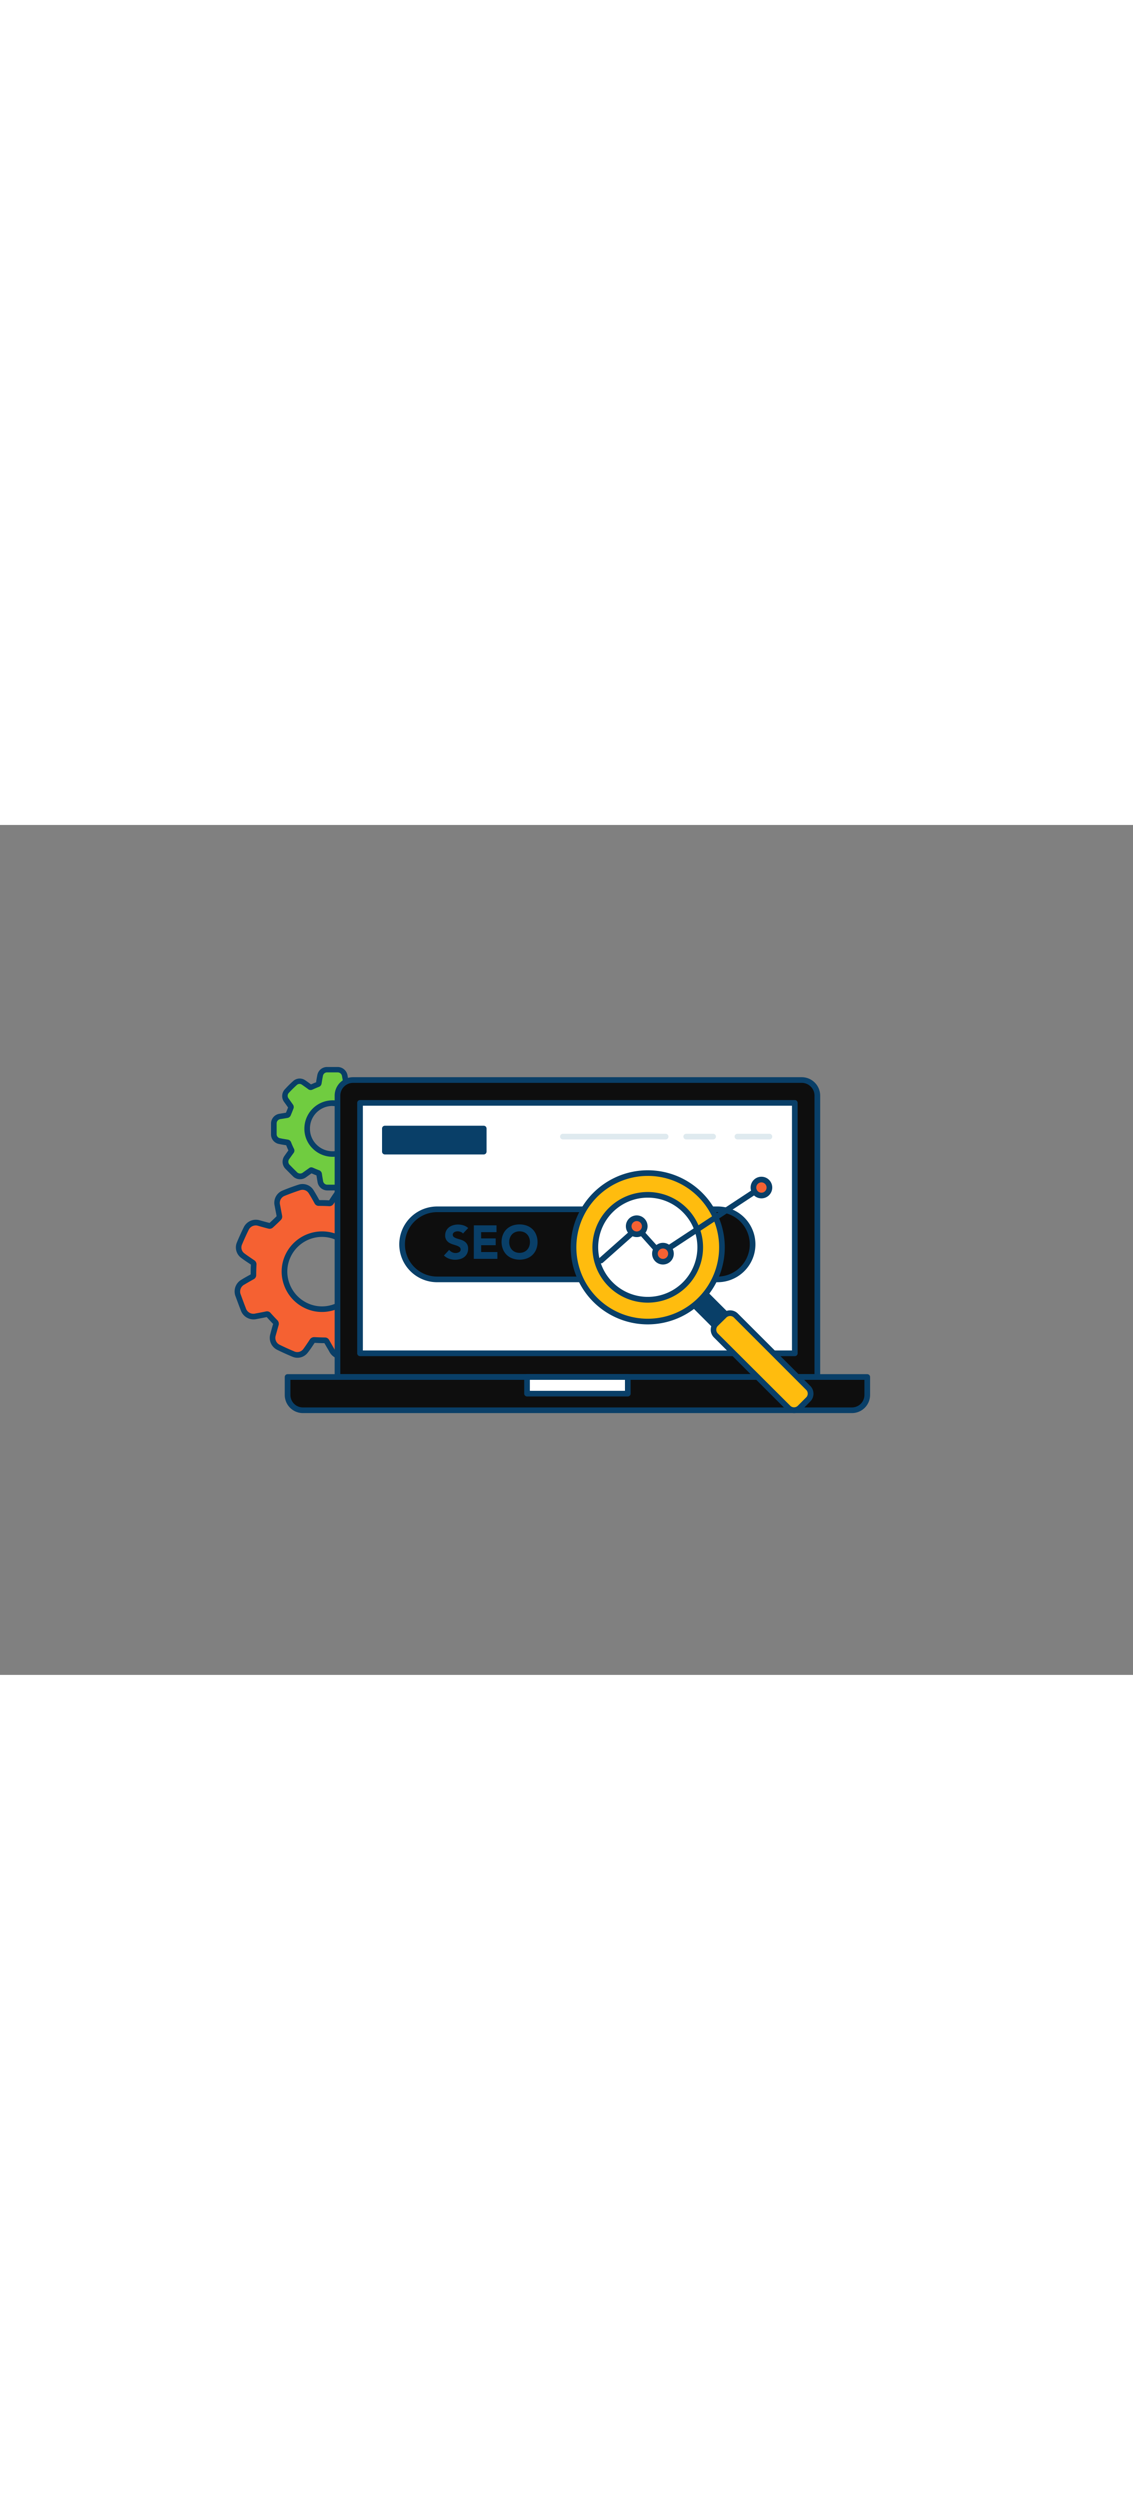 <svg xmlns="http://www.w3.org/2000/svg" viewBox="0 0 400 300" width="136"><rect x="0" y="0" width="400" height="300" fill="#808080" stroke="none"/><path d="m142.83 167.65a3.61 3.61 0 0 0 -1.14-4.21c-1.1-.81-2.25-1.57-3.39-2.33a.87.87 0 0 1 -.46-.93c.08-1.16.11-2.31.12-3.47a.7.7 0 0 1 .4-.71c1.21-.68 2.43-1.35 3.6-2.1a3.55 3.55 0 0 0 1.51-4.09c-.56-1.75-1.24-3.46-1.89-5.19a3.79 3.79 0 0 0 -4.52-2.58c-1.22.22-2.44.45-3.65.7a.7.7 0 0 1 -.78-.26c-.82-.94-1.69-1.85-2.56-2.74a.7.7 0 0 1 -.22-.79c.34-1.22.66-2.42 1-3.64a3.76 3.76 0 0 0 -1.93-4.42c-1.72-.83-3.47-1.62-5.22-2.37a3.63 3.63 0 0 0 -4.34 1.14c-.86 1.13-1.63 2.33-2.43 3.52a.73.73 0 0 1 -.73.36c-1.2-.07-2.41-.1-3.62-.1a.63.63 0 0 1 -.66-.38c-.67-1.2-1.34-2.4-2.07-3.57a3.58 3.58 0 0 0 -4.11-1.56c-1.88.61-3.74 1.29-5.56 2a3.67 3.67 0 0 0 -2.25 4.35c.24 1.28.51 2.56.73 3.85a.73.73 0 0 1 -.18.54c-.92.91-1.85 1.79-2.81 2.66a.67.67 0 0 1 -.56.15c-1.22-.3-2.43-.63-3.64-1a3.74 3.74 0 0 0 -4.47 1.89c-.89 1.78-1.71 3.6-2.48 5.44a3.59 3.59 0 0 0 1.1 4.19c1.17.87 2.39 1.67 3.6 2.48a.74.74 0 0 1 .34.71c-.07 1.21-.1 2.43-.1 3.65a.63.63 0 0 1 -.36.63c-1.12.62-2.23 1.25-3.32 1.9a3.78 3.78 0 0 0 -1.69 4.77q.87 2.4 1.8 4.8a3.76 3.76 0 0 0 4.53 2.49c1.25-.23 2.5-.46 3.75-.73a.59.59 0 0 1 .64.24c.78.85 1.55 1.71 2.37 2.52a.83.83 0 0 1 .23.93c-.34 1.19-.66 2.38-1 3.59a3.7 3.7 0 0 0 1.79 4.34c1.8.9 3.63 1.72 5.48 2.5a3.6 3.6 0 0 0 4.2-1.17c.84-1.11 1.6-2.28 2.37-3.43a.82.82 0 0 1 .82-.42c1.2.08 2.4.12 3.61.13a.62.62 0 0 1 .62.37c.63 1.11 1.28 2.2 1.91 3.31a4 4 0 0 0 2 1.73 3.25 3.25 0 0 0 2.41.09c1.71-.58 3.4-1.22 5.09-1.86a3.81 3.81 0 0 0 2.62-4.6c-.23-1.22-.46-2.44-.71-3.66a.61.61 0 0 1 .24-.68c.9-.82 1.8-1.64 2.67-2.5a.72.72 0 0 1 .8-.2c1.21.34 2.42.67 3.64 1a3.75 3.75 0 0 0 4.43-1.89q1.28-2.68 2.43-5.39zm-34.64 2a13.24 13.24 0 1 1 17.55-6.53 13.24 13.24 0 0 1 -17.55 6.57z" fill="#f56132"></path><path d="m120.53 188.6a4.39 4.39 0 0 1 -1.72-.36 5 5 0 0 1 -2.44-2.15c-.27-.49-.55-1-.83-1.44l-1-1.74c-1.3 0-2.4-.06-3.45-.12l-.42.62c-.62.94-1.26 1.9-2 2.82a4.55 4.55 0 0 1 -5.38 1.49c-2-.84-3.82-1.66-5.55-2.52a4.71 4.71 0 0 1 -2.31-5.49c.31-1.21.63-2.4 1-3.59-.82-.82-1.55-1.63-2.26-2.42-1.19.25-2.38.47-3.58.7a4.76 4.76 0 0 1 -5.59-3.12c-.63-1.6-1.22-3.21-1.81-4.82a4.77 4.77 0 0 1 2.12-6c1-.63 2.11-1.23 3.19-1.83 0-1.34 0-2.43.09-3.44l-.59-.4c-1-.66-2-1.33-2.94-2.05a4.57 4.57 0 0 1 -1.44-5.36c.83-2 1.65-3.79 2.5-5.5a4.74 4.74 0 0 1 5.63-2.32c1.14.31 2.27.62 3.41.91.82-.74 1.63-1.52 2.5-2.37-.11-.61-.23-1.23-.35-1.84s-.23-1.2-.34-1.8a4.65 4.65 0 0 1 2.84-5.44c1.81-.76 3.71-1.45 5.65-2.08a4.56 4.56 0 0 1 5.26 2c.69 1.1 1.33 2.25 1.95 3.35l.07.13c1.32 0 2.41 0 3.44.09l.38-.57c.64-1 1.31-2 2-2.9a4.63 4.63 0 0 1 5.53-1.46c1.94.83 3.66 1.62 5.26 2.39a4.76 4.76 0 0 1 2.47 5.57q-.47 1.77-1 3.54c1 1 1.76 1.84 2.47 2.64 1.21-.25 2.39-.47 3.57-.69a4.81 4.81 0 0 1 5.64 3.22l.5 1.33c.48 1.27 1 2.58 1.4 3.91a4.57 4.57 0 0 1 -1.92 5.23c-1.06.68-2.18 1.31-3.25 1.91l-.29.16c0 1.35-.06 2.43-.13 3.44 1.23.82 2.36 1.57 3.45 2.38a4.58 4.58 0 0 1 1.47 5.41c-.85 2-1.65 3.74-2.46 5.39a4.75 4.75 0 0 1 -5.58 2.42c-1.19-.3-2.38-.63-3.57-1-.91.89-1.81 1.71-2.52 2.35.24 1.18.47 2.34.69 3.51a4.85 4.85 0 0 1 -3.25 5.73l-.4.15c-1.57.59-3.14 1.17-4.72 1.72a4.35 4.35 0 0 1 -1.39.31zm-9.53-7.82h.14c1.08.06 2.21.1 3.57.12a1.64 1.64 0 0 1 1.49.89l1.06 1.85.84 1.44a3 3 0 0 0 1.49 1.31 2.3 2.3 0 0 0 1.69.07c1.56-.54 3.12-1.12 4.67-1.71l.39-.14a2.84 2.84 0 0 0 2-3.5c-.23-1.2-.46-2.41-.71-3.63a1.62 1.62 0 0 1 .55-1.63c.73-.66 1.69-1.53 2.64-2.47a1.75 1.75 0 0 1 1.77-.45c1.2.35 2.41.68 3.62 1a2.74 2.74 0 0 0 3.28-1.36c.8-1.63 1.59-3.37 2.42-5.31a2.6 2.6 0 0 0 -.82-3c-1.06-.78-2.19-1.53-3.34-2.29a1.88 1.88 0 0 1 -.91-1.85c.07-1 .11-2.08.12-3.39a1.68 1.68 0 0 1 .91-1.58l.4-.22c1-.59 2.14-1.2 3.15-1.85a2.56 2.56 0 0 0 1.1-2.94c-.41-1.28-.9-2.57-1.37-3.81l-.5-1.35a2.82 2.82 0 0 0 -3.41-1.94c-1.21.22-2.42.45-3.63.7a1.67 1.67 0 0 1 -1.72-.57c-.74-.84-1.57-1.72-2.54-2.71a1.69 1.69 0 0 1 -.47-1.76c.34-1.21.67-2.41 1-3.62a2.75 2.75 0 0 0 -1.4-3.27c-1.58-.76-3.27-1.53-5.18-2.36a2.66 2.66 0 0 0 -3.15.84c-.67.89-1.32 1.86-1.94 2.8l-.45.66a1.73 1.73 0 0 1 -1.61.81c-1.08-.07-2.21-.1-3.57-.1a1.62 1.62 0 0 1 -1.52-.9l-.14-.25c-.6-1.09-1.23-2.21-1.9-3.27a2.57 2.57 0 0 0 -3-1.14c-1.88.61-3.73 1.29-5.49 2a2.67 2.67 0 0 0 -1.64 3.24c.1.6.22 1.19.33 1.78s.27 1.39.39 2.08a1.67 1.67 0 0 1 -.45 1.42c-1 1-1.93 1.87-2.84 2.7a1.71 1.71 0 0 1 -1.5.38c-1.21-.31-2.43-.64-3.65-1a2.77 2.77 0 0 0 -3.31 1.29c-.83 1.67-1.63 3.43-2.45 5.38a2.58 2.58 0 0 0 .81 3c.91.69 1.89 1.35 2.84 2l.71.48a1.69 1.69 0 0 1 .78 1.57c-.06 1.07-.09 2.21-.1 3.62a1.6 1.6 0 0 1 -.87 1.49c-1.11.62-2.21 1.24-3.29 1.89a2.77 2.77 0 0 0 -1.29 3.56c.58 1.59 1.17 3.19 1.79 4.78a2.79 2.79 0 0 0 3.41 1.87c1.25-.23 2.49-.46 3.74-.73a1.62 1.62 0 0 1 1.58.54c.75.83 1.52 1.68 2.33 2.49a1.8 1.8 0 0 1 .49 1.91c-.34 1.19-.66 2.37-1 3.57a2.7 2.7 0 0 0 1.26 3.2c1.69.84 3.47 1.64 5.43 2.47a2.61 2.61 0 0 0 3-.84c.67-.89 1.29-1.83 1.9-2.73l.44-.67a1.78 1.78 0 0 1 1.63-.86zm-16-40.17s0 0 0 0zm18.65 31.29a13.89 13.89 0 0 1 -5.9-1.31 14.25 14.25 0 0 1 -7.45-8.11 14 14 0 0 1 .45-10.77 14.33 14.33 0 0 1 18.84-7 14.27 14.27 0 0 1 7.05 18.87 14.33 14.33 0 0 1 -13 8.32zm0-26.5a12.27 12.27 0 0 0 -11.09 7.16 12 12 0 0 0 -.38 9.24 12.3 12.3 0 0 0 6.42 7 12 12 0 0 0 9.26.37 12.25 12.25 0 0 0 7-6.41 12.27 12.27 0 0 0 -6.06-16.22 12.32 12.32 0 0 0 -5.14-1.14z" fill="#093f68"></path><path d="m138.25 105.14a2.45 2.45 0 0 0 -1.89-2.28c-.91-.19-1.83-.34-2.75-.48a.6.6 0 0 1 -.54-.45c-.28-.74-.59-1.46-.9-2.17a.46.46 0 0 1 0-.55c.56-.76 1.13-1.52 1.64-2.32a2.41 2.41 0 0 0 -.22-2.94c-.84-.93-1.74-1.79-2.63-2.68a2.57 2.57 0 0 0 -3.51-.32c-.69.48-1.38 1-2.06 1.46a.47.47 0 0 1 -.55.06c-.78-.35-1.57-.67-2.36-1a.45.45 0 0 1 -.35-.42c-.14-.85-.27-1.68-.42-2.52a2.56 2.56 0 0 0 -2.43-2.19c-1.3 0-2.6 0-3.9 0a2.47 2.47 0 0 0 -2.35 1.93c-.21.94-.35 1.9-.51 2.85a.49.49 0 0 1 -.35.43c-.76.3-1.51.62-2.26 1a.42.42 0 0 1 -.52 0c-.75-.55-1.5-1.11-2.28-1.62a2.41 2.41 0 0 0 -3 .19c-1 .9-2 1.85-2.86 2.83a2.49 2.49 0 0 0 -.17 3.31c.51.73 1 1.44 1.53 2.17a.49.49 0 0 1 0 .39c-.32.82-.64 1.63-1 2.43a.49.49 0 0 1 -.31.25c-.83.16-1.67.29-2.51.43a2.54 2.54 0 0 0 -2.26 2.37q-.06 2 0 4a2.43 2.43 0 0 0 1.87 2.26c1 .22 1.94.36 2.92.53a.47.47 0 0 1 .4.33c.3.77.63 1.53 1 2.29a.44.44 0 0 1 0 .49c-.52.7-1 1.4-1.52 2.1a2.57 2.57 0 0 0 .3 3.42c.81.83 1.62 1.65 2.46 2.46a2.55 2.55 0 0 0 3.49.27c.71-.5 1.42-1 2.12-1.51a.39.39 0 0 1 .45 0c.72.32 1.44.63 2.18.9a.54.54 0 0 1 .4.51c.12.83.26 1.65.41 2.49a2.51 2.51 0 0 0 2.32 2.17h4.09a2.45 2.45 0 0 0 2.27-1.9c.2-.92.34-1.85.49-2.78a.56.56 0 0 1 .39-.49c.77-.29 1.52-.6 2.26-.94a.42.42 0 0 1 .49.06c.7.51 1.41 1 2.11 1.5a2.67 2.67 0 0 0 1.7.52 2.2 2.2 0 0 0 1.51-.62c.89-.84 1.76-1.71 2.63-2.58a2.6 2.6 0 0 0 .32-3.58c-.49-.69-1-1.37-1.47-2a.44.44 0 0 1 -.05-.49c.33-.76.65-1.52 1-2.3a.48.48 0 0 1 .44-.34q1.26-.19 2.52-.42a2.54 2.54 0 0 0 2.21-2.41q.06-2.1.01-4.1zm-20.82 11a9 9 0 1 1 9-9 9 9 0 0 1 -9 8.99z" fill="#70cc40"></path><path d="m117.38 129c-.69 0-1.36 0-2 0a3.52 3.52 0 0 1 -3.28-3c-.13-.77-.26-1.54-.38-2.31-.6-.23-1.2-.49-1.74-.72l-1.87 1.33a3.54 3.54 0 0 1 -4.77-.37c-.84-.82-1.66-1.65-2.48-2.48a3.54 3.54 0 0 1 -.4-4.68c.44-.64.89-1.26 1.35-1.89-.27-.6-.53-1.21-.77-1.82l-.28-.05c-.8-.13-1.62-.26-2.43-.44a3.45 3.45 0 0 1 -2.65-3.21c0-1.47 0-2.81 0-4.12a3.53 3.53 0 0 1 3.1-3.32c.73-.12 1.46-.23 2.18-.36.26-.62.51-1.22.74-1.84l-.63-.89-.72-1a3.5 3.5 0 0 1 .25-4.56c.91-1 1.9-2 2.92-2.89a3.41 3.41 0 0 1 4.2-.29c.72.47 1.4 1 2.09 1.48.61-.27 1.21-.53 1.82-.77v-.29c.13-.78.26-1.58.43-2.37a3.47 3.47 0 0 1 3.31-2.71h3.94a3.55 3.55 0 0 1 3.39 3c.14.76.26 1.52.38 2.28.73.28 1.36.55 1.94.8l1.86-1.32a3.58 3.58 0 0 1 4.8.43l.7.7c.65.64 1.32 1.31 2 2a3.46 3.46 0 0 1 .32 4.17c-.47.72-1 1.41-1.47 2.09.3.68.55 1.27.76 1.84.93.14 1.77.28 2.63.46a3.45 3.45 0 0 1 2.68 3.24v4a3.56 3.56 0 0 1 -3 3.37l-2.29.38c-.24.61-.5 1.22-.76 1.83.44.6.87 1.21 1.3 1.83a3.58 3.58 0 0 1 -.43 4.86l-.24.25c-.8.79-1.59 1.58-2.4 2.35a3.25 3.25 0 0 1 -2.17.89 3.78 3.78 0 0 1 -2.31-.7l-.93-.66-1-.68c-.67.29-1.26.54-1.83.76l-.06.31c-.12.76-.24 1.54-.42 2.32a3.41 3.41 0 0 1 -3.21 2.68c-.77.09-1.48.09-2.17.09zm-7.52-8.16a1.77 1.77 0 0 1 .62.13c.7.31 1.41.62 2.12.88a1.54 1.54 0 0 1 1.05 1.29c.12.83.26 1.65.4 2.47a1.53 1.53 0 0 0 1.38 1.36h4a1.43 1.43 0 0 0 1.32-1.11c.16-.73.28-1.47.4-2.2l.09-.54a1.52 1.52 0 0 1 1-1.25c.68-.26 1.38-.55 2.22-.92a1.42 1.42 0 0 1 1.5.17l1.15.83.94.66a1.72 1.72 0 0 0 1.09.33 1.19 1.19 0 0 0 .85-.35c.79-.75 1.57-1.53 2.35-2.31l.25-.25a1.62 1.62 0 0 0 .21-2.3c-.48-.68-1-1.35-1.46-2a1.44 1.44 0 0 1 -.15-1.49c.32-.74.64-1.48.93-2.24a1.46 1.46 0 0 1 1.21-1l2.51-.41a1.56 1.56 0 0 0 1.38-1.46c0-1.23 0-2.51 0-3.93a1.45 1.45 0 0 0 -1.1-1.33c-.86-.18-1.73-.32-2.69-.47a1.59 1.59 0 0 1 -1.33-1.1c-.24-.63-.52-1.3-.88-2.11a1.45 1.45 0 0 1 .16-1.55l.2-.27c.47-.65 1-1.32 1.39-2a1.4 1.4 0 0 0 -.11-1.73c-.6-.66-1.26-1.31-1.89-2l-.7-.7a1.58 1.58 0 0 0 -2.24-.2c-.68.47-1.37 1-2 1.45a1.47 1.47 0 0 1 -1.55.16c-.76-.34-1.53-.65-2.31-.95a1.46 1.46 0 0 1 -1-1.2c-.13-.84-.27-1.68-.42-2.51a1.56 1.56 0 0 0 -1.47-1.36c-1.18 0-2.44 0-3.85 0a1.48 1.48 0 0 0 -1.4 1.15c-.16.73-.28 1.47-.41 2.25l-.09.55a1.46 1.46 0 0 1 -1 1.19c-.74.29-1.48.61-2.21.94a1.42 1.42 0 0 1 -1.53-.16l-.14-.11c-.69-.5-1.38-1-2.09-1.48a1.41 1.41 0 0 0 -1.74.1c-1 .9-1.94 1.83-2.81 2.77a1.5 1.5 0 0 0 -.08 2.06l.71 1c.28.39.56.78.83 1.18a1.47 1.47 0 0 1 .15 1.29c-.32.85-.65 1.67-1 2.49a1.47 1.47 0 0 1 -1 .84c-.84.15-1.69.29-2.54.42a1.55 1.55 0 0 0 -1.41 1.42v4a1.44 1.44 0 0 0 1.09 1.32c.76.17 1.54.29 2.31.42l.55.09a1.48 1.48 0 0 1 1.17 1c.3.76.62 1.51 1 2.25a1.39 1.39 0 0 1 -.14 1.48c-.52.7-1 1.39-1.51 2.09a1.57 1.57 0 0 0 .19 2.15c.81.82 1.62 1.64 2.44 2.44a1.57 1.57 0 0 0 2.23.17l2.09-1.49a1.35 1.35 0 0 1 .77-.32zm7.63-3.71h-.08a10 10 0 0 1 -7.11-3 9.75 9.75 0 0 1 -2.84-7 10 10 0 0 1 10-9.94 10 10 0 0 1 10 10 10 10 0 0 1 -3 7.1 9.83 9.83 0 0 1 -6.95 2.84zm-.06-17.95a7.94 7.94 0 0 0 -8 8 7.81 7.81 0 0 0 2.26 5.58 8 8 0 0 0 5.7 2.41h.07a7.82 7.82 0 0 0 5.52-2.28 8 8 0 0 0 2.41-5.68 8 8 0 0 0 -8-8z" fill="#093f68"></path><path d="m124.65 90h158.41a5.51 5.51 0 0 1 5.51 5.51v99.31a0 0 0 0 1 0 0h-169.42a0 0 0 0 1 0 0v-99.28a5.51 5.51 0 0 1 5.5-5.54z" fill="#0e0e0e"></path><path d="m288.56 195.85h-169.41a1 1 0 0 1 -1-1v-99.31a6.51 6.51 0 0 1 6.5-6.51h158.41a6.51 6.51 0 0 1 6.5 6.51v99.31a1 1 0 0 1 -1 1zm-168.41-2h167.41v-98.31a4.51 4.51 0 0 0 -4.5-4.51h-158.41a4.51 4.51 0 0 0 -4.5 4.51z" fill="#093f68"></path><path d="m101.53 194.85h204.65a0 0 0 0 1 0 0v6.34a5.41 5.41 0 0 1 -5.41 5.41h-193.84a5.41 5.41 0 0 1 -5.41-5.41v-6.34a0 0 0 0 1 .01 0z" fill="#0e0e0e"></path><path d="m300.78 207.59h-193.85a6.41 6.41 0 0 1 -6.4-6.4v-6.34a1 1 0 0 1 1-1h204.65a1 1 0 0 1 1 1v6.34a6.41 6.41 0 0 1 -6.4 6.4zm-198.25-11.74v5.34a4.4 4.4 0 0 0 4.4 4.4h193.85a4.4 4.4 0 0 0 4.4-4.4v-5.34z" fill="#093f68"></path><path d="m186.07 194.85h35.58v5.87h-35.58z" fill="#fff"></path><path d="m221.64 201.72h-35.57a1 1 0 0 1 -1-1v-5.87a1 1 0 0 1 1-1h35.57a1 1 0 0 1 1 1v5.87a1 1 0 0 1 -1 1zm-34.57-2h33.57v-3.87h-33.57z" fill="#093f68"></path><path d="m127.11 98.1h153.49v88.39h-153.49z" fill="#fff"></path><path d="m280.6 187.49h-153.49a1 1 0 0 1 -1-1v-88.39a1 1 0 0 1 1-1h153.49a1 1 0 0 1 1 1v88.39a1 1 0 0 1 -1 1zm-152.49-2h151.49v-86.39h-151.49z" fill="#093f68"></path><rect fill="#0e0e0e" height="24.74" rx="12.37" width="123.69" x="142.01" y="135.66"></rect><g fill="#093f68"><path d="m253.33 161.4h-99a13.37 13.37 0 0 1 0-26.74h99a13.37 13.37 0 0 1 0 26.74zm-99-24.74a11.37 11.37 0 0 0 0 22.74h99a11.37 11.37 0 0 0 0-22.74z"></path><path d="m135.88 107.16h34.9v8.13h-34.9z"></path><path d="m170.78 116.3h-34.9a1 1 0 0 1 -1-1v-8.14a1 1 0 0 1 1-1h34.9a1 1 0 0 1 1 1v8.14a1 1 0 0 1 -1 1zm-33.9-2h32.9v-6.14h-32.9z"></path><path d="m247.82 160.77h5.67v20.57h-5.67z" transform="matrix(.707 -.707 .707 .707 -47.54 227.34)"></path><path d="m255.92 181.33a1 1 0 0 1 -.71-.29l-14.54-14.55a1 1 0 0 1 0-1.41l4-4a1 1 0 0 1 1.42 0l14.54 14.54a1 1 0 0 1 0 1.42l-4 4a1 1 0 0 1 -.71.29zm-13.13-15.54 13.13 13.12 2.6-2.59-13.13-13.13z"></path></g><circle cx="228.68" cy="149.08" fill="#ffbc0e" r="26.2"></circle><path d="m228.68 176.28a27.2 27.2 0 1 1 19.24-46.44 27.21 27.21 0 0 1 -19.24 46.44zm0-52.4a25.2 25.2 0 1 0 17.82 7.38 25 25 0 0 0 -17.82-7.38z" fill="#093f68"></path><circle cx="228.68" cy="149.08" fill="#fff" r="18.53"></circle><path d="m228.68 168.61a19.53 19.53 0 1 1 13.81-33.34 19.53 19.53 0 0 1 -13.81 33.34zm0-37.06a17.51 17.51 0 1 0 12.4 5.13 17.43 17.43 0 0 0 -12.4-5.13z" fill="#093f68"></path><rect fill="#ffbc0e" height="41.91" rx="2.88" transform="matrix(.707 -.707 .707 .707 -55.16 245.74)" width="9.94" x="264.09" y="168.5"></rect><path d="m280.36 207.59a3.88 3.88 0 0 1 -2.74-1.13l-25.56-25.56a3.87 3.87 0 0 1 0-5.49l2.95-2.95a3.87 3.87 0 0 1 5.49 0l25.56 25.54a3.89 3.89 0 0 1 0 5.49l-2.95 3a3.9 3.9 0 0 1 -2.75 1.1zm-22.61-34.27a1.87 1.87 0 0 0 -1.33.55l-3 2.95a1.89 1.89 0 0 0 0 2.66l25.58 25.52a1.89 1.89 0 0 0 2.66 0l2.95-2.95a1.87 1.87 0 0 0 0-2.66l-25.55-25.56a1.88 1.88 0 0 0 -1.31-.51z" fill="#093f68"></path><path d="m235 111h-36.27a1 1 0 0 1 0-2h36.27a1 1 0 0 1 0 2z" fill="#dfeaef"></path><path d="m251.76 111h-9.49a1 1 0 0 1 0-2h9.49a1 1 0 0 1 0 2z" fill="#dfeaef"></path><path d="m271.64 111h-11.3a1 1 0 0 1 0-2h11.3a1 1 0 0 1 0 2z" fill="#dfeaef"></path><path d="m163.46 144.21a1.9 1.9 0 0 0 -.86-.59 3.09 3.09 0 0 0 -1-.19 2.93 2.93 0 0 0 -.58.06 2.78 2.78 0 0 0 -.57.21 1.22 1.22 0 0 0 -.43.38.87.87 0 0 0 -.17.56.93.93 0 0 0 .4.82 4 4 0 0 0 1 .49l1.31.4a5.1 5.1 0 0 1 1.31.57 3.15 3.15 0 0 1 1 1 3 3 0 0 1 .4 1.65 3.86 3.86 0 0 1 -.37 1.72 3.58 3.58 0 0 1 -1 1.22 4.18 4.18 0 0 1 -1.45.71 6.27 6.27 0 0 1 -1.75.24 6.39 6.39 0 0 1 -2.13-.35 5.36 5.36 0 0 1 -1.84-1.14l1.85-2a2.78 2.78 0 0 0 1 .82 2.84 2.84 0 0 0 1.26.3 3 3 0 0 0 .65-.08 2.49 2.49 0 0 0 .58-.22 1.31 1.31 0 0 0 .42-.39 1.08 1.08 0 0 0 -.25-1.39 4 4 0 0 0 -1-.53c-.41-.14-.86-.29-1.34-.43a6.12 6.12 0 0 1 -1.33-.59 3.25 3.25 0 0 1 -1-1 2.8 2.8 0 0 1 -.4-1.59 3.57 3.57 0 0 1 .37-1.67 3.76 3.76 0 0 1 1-1.2 4.38 4.38 0 0 1 1.45-.72 5.88 5.88 0 0 1 1.68-.24 6.53 6.53 0 0 1 1.93.28 4.5 4.5 0 0 1 1.69.95z" fill="#093f68"></path><path d="m167.29 141.33h8v2.4h-5.43v2.2h5.14v2.4h-5.13v2.41h5.73v2.4h-8.33z" fill="#093f68"></path><path d="m177.07 147.23a6.84 6.84 0 0 1 .47-2.57 5.63 5.63 0 0 1 1.33-2 5.86 5.86 0 0 1 2-1.24 7.78 7.78 0 0 1 5.1 0 5.77 5.77 0 0 1 2 1.24 5.63 5.63 0 0 1 1.33 2 7.12 7.12 0 0 1 0 5.14 5.63 5.63 0 0 1 -3.3 3.2 7.61 7.61 0 0 1 -5.1 0 5.71 5.71 0 0 1 -2-1.24 5.63 5.63 0 0 1 -1.33-2 6.8 6.8 0 0 1 -.5-2.53zm2.7 0a4.38 4.38 0 0 0 .26 1.53 3.51 3.51 0 0 0 .74 1.2 3.37 3.37 0 0 0 1.16.79 4.08 4.08 0 0 0 3 0 3.37 3.37 0 0 0 1.16-.79 3.51 3.51 0 0 0 .74-1.2 4.17 4.17 0 0 0 .26-1.53 4.22 4.22 0 0 0 -.26-1.52 3.55 3.55 0 0 0 -.74-1.21 3.37 3.37 0 0 0 -1.16-.79 4.21 4.21 0 0 0 -3 0 3.37 3.37 0 0 0 -1.16.79 3.55 3.55 0 0 0 -.74 1.21 4.45 4.45 0 0 0 -.26 1.52z" fill="#093f68"></path><path d="m212.15 154.73a1 1 0 0 1 -.75-.34 1 1 0 0 1 .08-1.41l12.88-11.43a1 1 0 0 1 1.41.08l7.56 8.39 34.06-22.42a1 1 0 1 1 1.1 1.67l-34.78 22.89a1 1 0 0 1 -1.3-.16l-7.41-8.3-12.14 10.78a1 1 0 0 1 -.71.25z" fill="#093f68"></path><circle cx="268.81" cy="127.98" fill="#f56132" r="2.82"></circle><path d="m268.81 131.8a3.82 3.82 0 1 1 3.83-3.82 3.82 3.82 0 0 1 -3.83 3.82zm0-5.64a1.82 1.82 0 1 0 1.83 1.82 1.83 1.83 0 0 0 -1.83-1.82z" fill="#093f68"></path><circle cx="234.06" cy="151.33" fill="#f56132" r="2.82"></circle><path d="m234.06 155.15a3.83 3.83 0 1 1 3.82-3.82 3.82 3.82 0 0 1 -3.82 3.82zm0-5.65a1.83 1.83 0 1 0 1.82 1.83 1.82 1.82 0 0 0 -1.82-1.83z" fill="#093f68"></path><circle cx="224.8" cy="141.65" fill="#f56132" r="2.82"></circle><path d="m224.8 145.47a3.83 3.83 0 1 1 3.82-3.82 3.82 3.82 0 0 1 -3.82 3.82zm0-5.65a1.83 1.83 0 1 0 1.82 1.83 1.82 1.82 0 0 0 -1.82-1.83z" fill="#093f68"></path></svg>